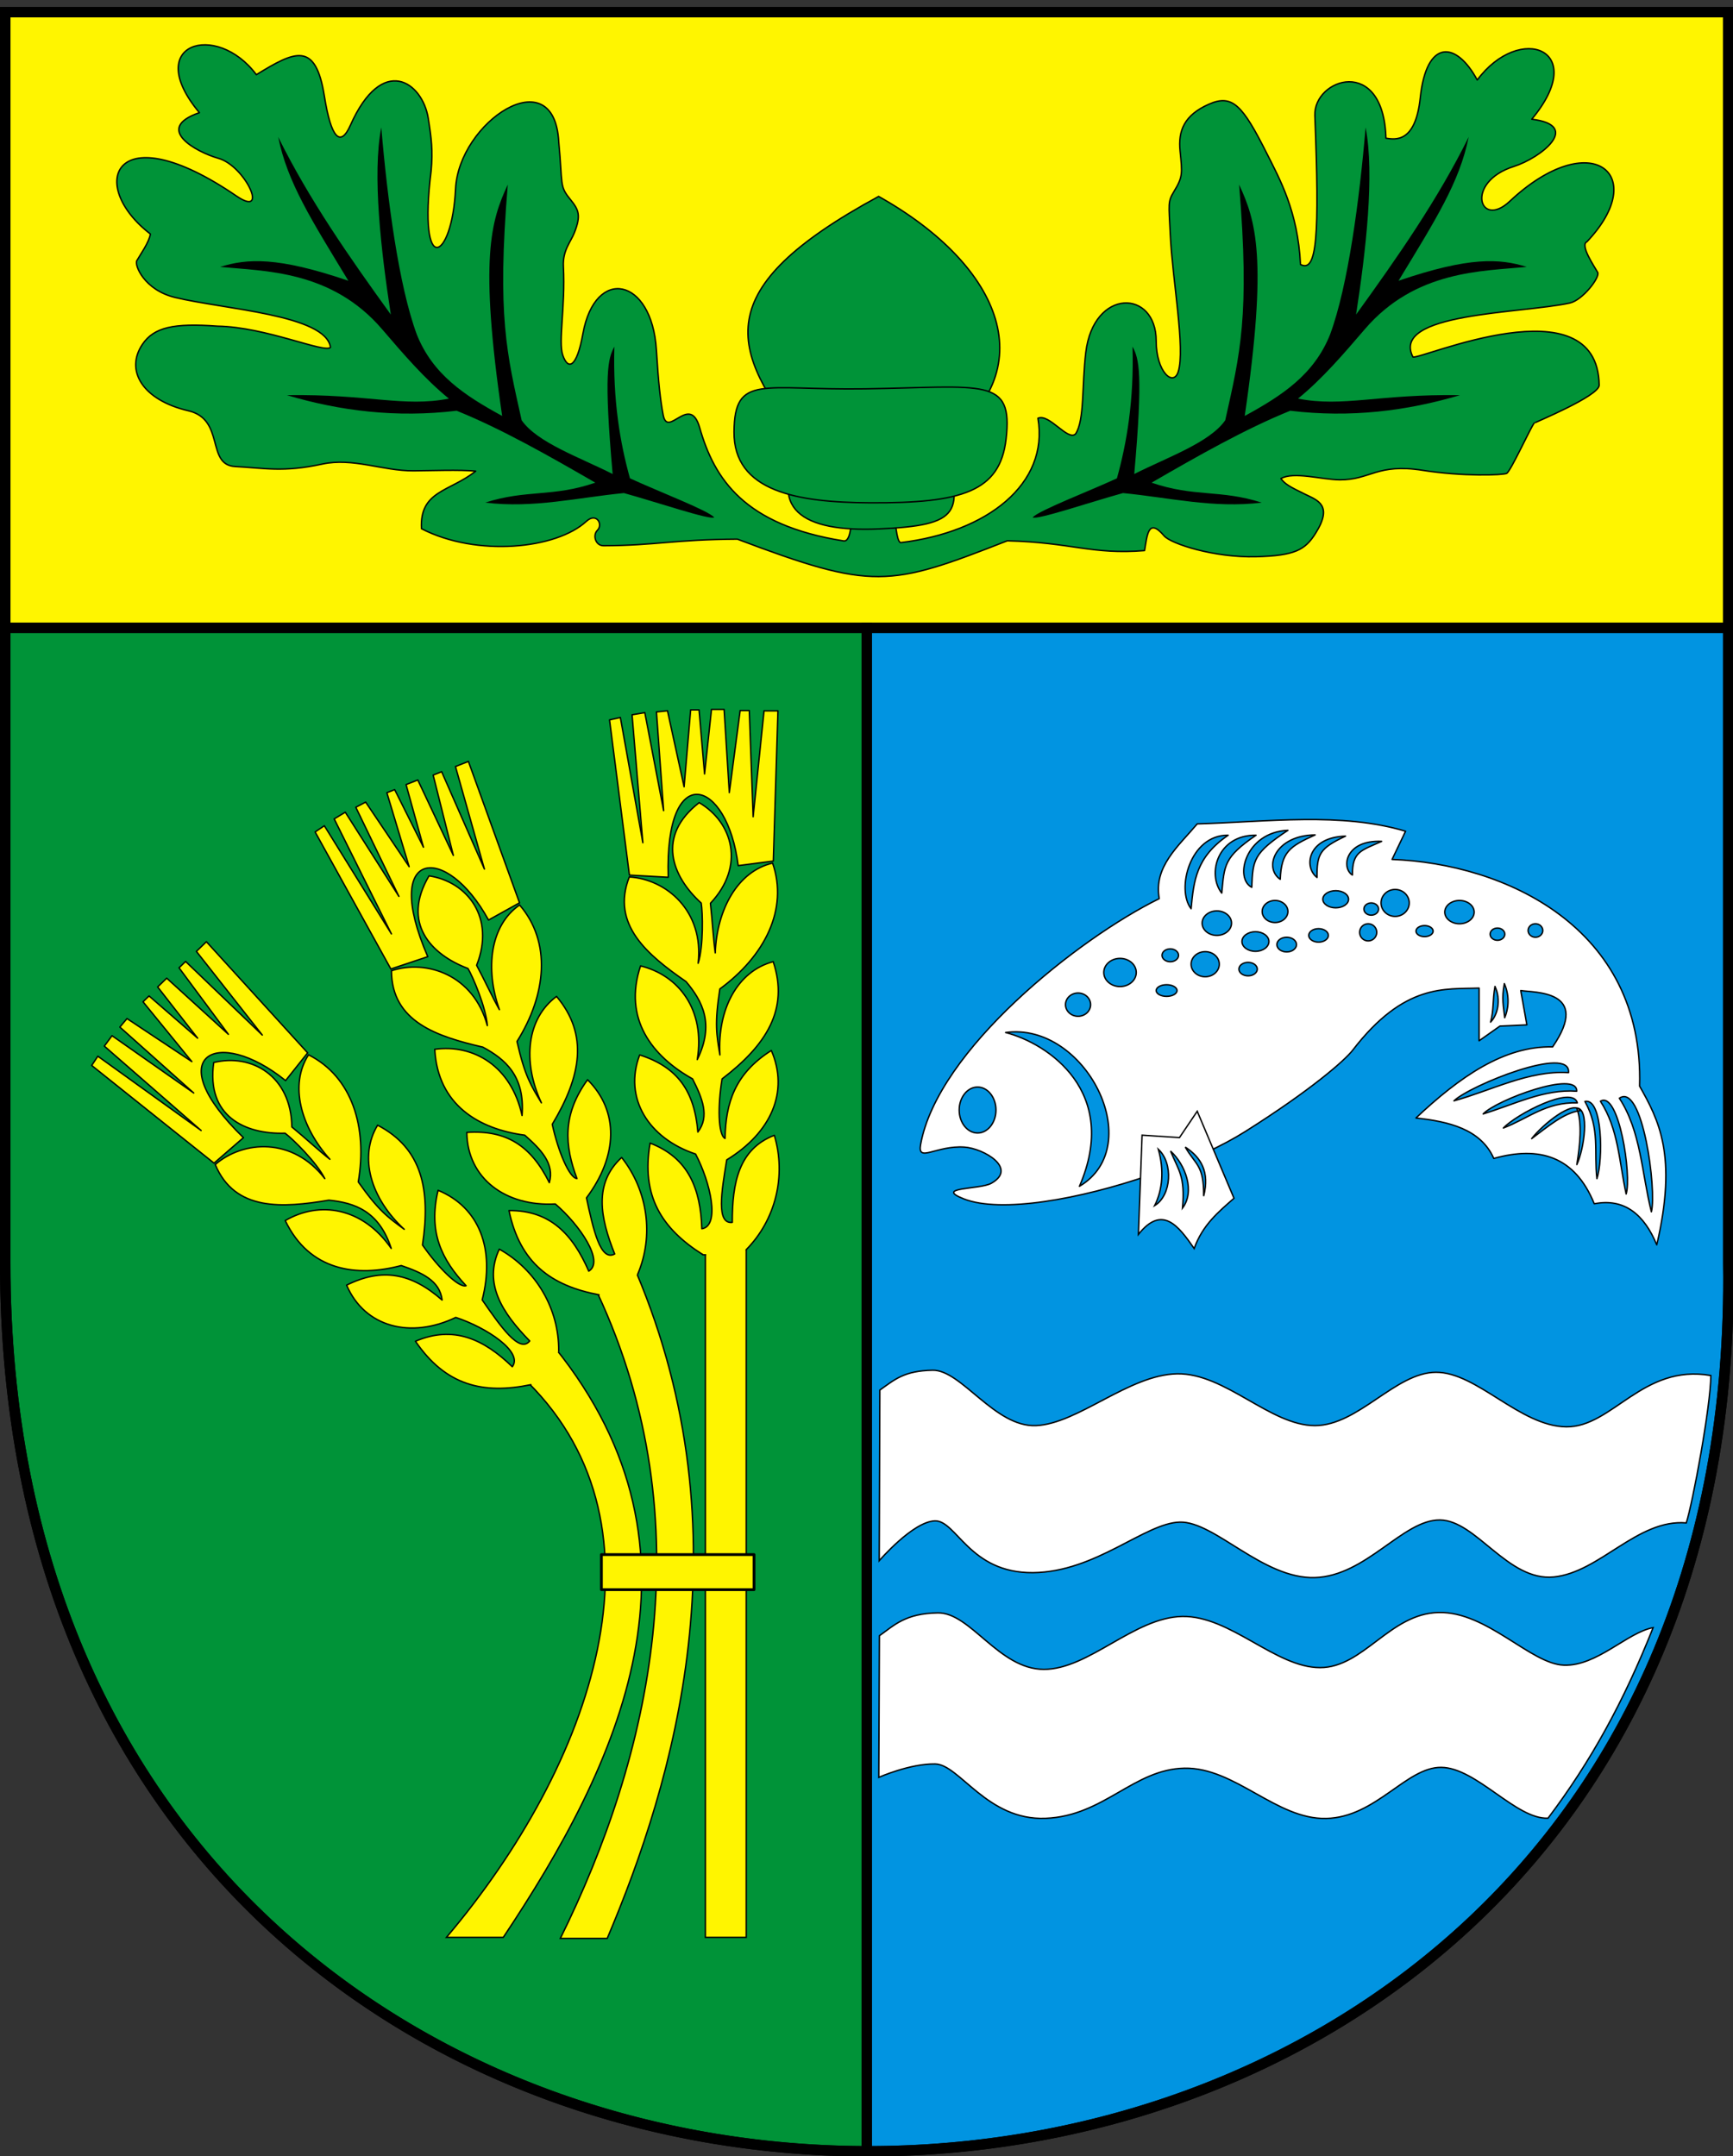 <?xml version="1.0" encoding="UTF-8" standalone="no"?>
<!-- Created with Inkscape (http://www.inkscape.org/) -->
<svg
   xmlns:svg="http://www.w3.org/2000/svg"
   xmlns="http://www.w3.org/2000/svg"
   xmlns:xlink="http://www.w3.org/1999/xlink"
   version="1.0"
   width="500"
   height="622"
   id="svg2">
  <rect width="100%" height="100%" fill="#333333" stroke="none"/>
  <defs
     id="defs5" />
  <g
     transform="matrix(1.004,0,0,1,-0.912,1.628)"
     id="g2948">
    <path
       d="M 2.406,1.875 L 2.406,179.531 L 497.562,179.531 L 497.562,1.875 L 2.406,1.875 z"
       id="rect2921"
       style="fill:#fff500;fill-opacity:1;fill-rule:evenodd;stroke:#000000;stroke-width:3;stroke-linecap:butt;stroke-linejoin:miter;marker:none;marker-start:none;marker-mid:none;marker-end:none;stroke-miterlimit:4;stroke-dashoffset:0;stroke-opacity:1;visibility:visible;display:inline;overflow:visible;enable-background:accumulate" />
    <path
       d="M 2.406,179.531 L 2.406,362.844 C 2.489,534.078 126.243,618.807 250,619 L 250,179.531 L 2.406,179.531 z"
       id="path2927"
       style="fill:#009338;fill-opacity:1;fill-rule:evenodd;stroke:#000000;stroke-width:3;stroke-linecap:butt;stroke-linejoin:miter;marker:none;marker-start:none;marker-mid:none;marker-end:none;stroke-miterlimit:4;stroke-dasharray:none;stroke-dashoffset:0;stroke-opacity:1;visibility:visible;display:inline;overflow:visible;enable-background:accumulate" />
    <path
       d="M 250,179.531 L 250,619 C 374.99,619.195 499.974,533.162 497.562,362.844 L 497.562,179.531 L 250,179.531 z"
       id="path2934"
       style="fill:#0194e1;fill-opacity:1;fill-rule:evenodd;stroke:#000000;stroke-width:3;stroke-linecap:butt;stroke-linejoin:miter;stroke-miterlimit:4;stroke-dasharray:none;stroke-opacity:1" />
    <path
       d="M 2.412,1.887 L 497.577,1.887 L 497.577,362.838 C 502.376,701.795 2.579,707.013 2.412,362.838 L 2.412,1.887 z"
       id="rect2916"
       style="fill:none;fill-opacity:1;fill-rule:evenodd;stroke:#000000;stroke-width:3;stroke-linecap:butt;stroke-linejoin:miter;marker:none;marker-start:none;marker-mid:none;marker-end:none;stroke-miterlimit:4;stroke-dasharray:none;stroke-dashoffset:0;stroke-opacity:1;visibility:visible;display:inline;overflow:visible;enable-background:accumulate" />
  </g>
  <path
     d="M 205.741,149.25 C 203.685,147.146 189.928,141.917 181.428,138 C 178.575,127.781 176.485,115.492 176.928,100 C 175.046,103.446 173.857,107.716 176.428,136.75 C 166.733,131.861 154.66,127.672 150.178,121.25 C 145.928,102.185 143.021,91.234 146.178,53.25 C 141.342,63.637 137.887,74.457 144.553,120 C 133.663,114.071 124.518,108.01 119.928,96.5 C 114.709,82.44 111.418,57.37 109.678,36.75 C 107.044,50.365 109.606,72.406 112.428,90.75 C 100.525,74.261 88.88,57.628 79.928,39.5 C 82.586,52.61 89.446,63.318 100.178,81 C 79.703,74.006 71.013,74.574 63.178,77 C 76.011,78.25 95.317,77.953 109.928,95 C 115.993,102.077 122.245,109.366 129.178,115 C 116.079,117.556 106.092,113.654 82.428,114 C 97.84,118.572 114.019,120.586 131.428,118.5 C 144.339,123.729 157.862,131.402 171.428,139.25 C 159.103,143.489 151.53,141.172 139.678,145 C 153.537,146.712 166.417,143.531 179.678,142.25 C 188.761,144.75 204.84,150.196 205.741,149.25 z"
     id="path2912"
     style="fill:#000000;fill-opacity:1;fill-rule:evenodd;stroke:none;stroke-width:0.4;stroke-linecap:butt;stroke-linejoin:miter;stroke-miterlimit:4;stroke-dasharray:none;stroke-opacity:1" />
  <path
     d="M 265.607,330.23 C 270.493,302.919 311.12,270.74 334.462,259.254 C 332.778,250.064 339.945,244.193 345.422,237.687 C 365.821,237.117 386.881,234.236 405.526,239.809 L 401.637,247.941 C 434.092,249.167 474.39,267.468 473.054,313.348 C 478.528,323.079 484.03,333.302 478.004,359.133 C 474.43,350.49 468.729,345.569 459.973,347.289 C 454.376,333.524 444.111,330.554 430.982,334.208 C 427.203,325.692 417.93,323.561 408.531,322.54 C 421.095,310.711 433.983,301.691 447.952,302.034 C 459.3,285.505 442.447,286.414 438.76,285.771 L 440.528,295.67 L 432.749,296.024 L 426.739,300.266 L 426.739,285.064 C 416.931,285.45 405.24,283.562 390.323,302.918 C 387.95,305.998 378.037,314.615 359.299,326.429 C 356.005,328.506 352.127,330.572 347.868,332.553 C 337.198,326.672 330.042,326.429 331.815,338.995 C 311.535,346.013 288.734,350.081 278.07,345.875 C 269.332,342.428 282.705,343.237 286.025,341.367 C 293.714,337.036 283.754,331.305 278.247,330.937 C 270.109,330.394 264.657,335.539 265.607,330.23 z M 314.663,289.837 C 314.663,291.691 313.039,293.195 311.039,293.195 C 309.038,293.195 307.415,291.691 307.415,289.837 C 307.415,287.983 309.038,286.478 311.039,286.478 C 313.039,286.478 314.663,287.983 314.663,289.837 z M 327.832,280.556 C 327.832,282.8 325.734,284.622 323.148,284.622 C 320.562,284.622 318.463,282.8 318.463,280.556 C 318.463,278.311 320.562,276.49 323.148,276.49 C 325.734,276.49 327.832,278.311 327.832,280.556 z M 339.588,285.771 C 339.588,286.698 338.242,287.45 336.583,287.45 C 334.924,287.45 333.578,286.698 333.578,285.771 C 333.578,284.844 334.924,284.091 336.583,284.091 C 338.242,284.091 339.588,284.844 339.588,285.771 z M 340.03,275.606 C 340.03,276.631 338.961,277.462 337.643,277.462 C 336.326,277.462 335.257,276.631 335.257,275.606 C 335.257,274.581 336.326,273.75 337.643,273.75 C 338.961,273.75 340.03,274.581 340.03,275.606 z M 351.786,278.169 C 351.786,280.17 349.964,281.793 347.72,281.793 C 345.475,281.793 343.654,280.17 343.654,278.169 C 343.654,276.169 345.475,274.545 347.72,274.545 C 349.964,274.545 351.786,276.169 351.786,278.169 z M 287.351,320.242 C 287.351,323.901 284.975,326.871 282.047,326.871 C 279.12,326.871 276.744,323.901 276.744,320.242 C 276.744,316.583 279.12,313.613 282.047,313.613 C 284.975,313.613 287.351,316.583 287.351,320.242 z M 355.321,266.325 C 355.321,268.277 353.42,269.861 351.079,269.861 C 348.737,269.861 346.836,268.277 346.836,266.325 C 346.836,264.374 348.737,262.79 351.079,262.79 C 353.42,262.79 355.321,264.374 355.321,266.325 z M 371.585,262.967 C 371.585,264.723 369.922,266.149 367.872,266.149 C 365.823,266.149 364.16,264.723 364.16,262.967 C 364.16,261.21 365.823,259.785 367.872,259.785 C 369.922,259.785 371.585,261.21 371.585,262.967 z M 366.105,271.629 C 366.105,273.19 364.362,274.457 362.215,274.457 C 360.069,274.457 358.326,273.19 358.326,271.629 C 358.326,270.067 360.069,268.8 362.215,268.8 C 364.362,268.8 366.105,270.067 366.105,271.629 z M 374.059,272.512 C 374.059,273.683 372.792,274.634 371.231,274.634 C 369.67,274.634 368.403,273.683 368.403,272.512 C 368.403,271.342 369.67,270.391 371.231,270.391 C 372.792,270.391 374.059,271.342 374.059,272.512 z M 362.746,279.584 C 362.746,280.657 361.558,281.528 360.094,281.528 C 358.63,281.528 357.442,280.657 357.442,279.584 C 357.442,278.51 358.63,277.639 360.094,277.639 C 361.558,277.639 362.746,278.51 362.746,279.584 z M 383.252,269.861 C 383.252,270.934 381.985,271.805 380.423,271.805 C 378.862,271.805 377.595,270.934 377.595,269.861 C 377.595,268.787 378.862,267.916 380.423,267.916 C 381.985,267.916 383.252,268.787 383.252,269.861 z M 389.086,259.431 C 389.086,260.797 387.422,261.906 385.373,261.906 C 383.324,261.906 381.661,260.797 381.661,259.431 C 381.661,258.065 383.324,256.956 385.373,256.956 C 387.422,256.956 389.086,258.065 389.086,259.431 z M 397.748,262.259 C 397.748,263.235 396.797,264.027 395.626,264.027 C 394.455,264.027 393.505,263.235 393.505,262.259 C 393.505,261.284 394.455,260.492 395.626,260.492 C 396.797,260.492 397.748,261.284 397.748,262.259 z M 406.586,260.492 C 406.586,262.638 404.765,264.381 402.521,264.381 C 400.276,264.381 398.455,262.638 398.455,260.492 C 398.455,258.345 400.276,256.603 402.521,256.603 C 404.765,256.603 406.586,258.345 406.586,260.492 z M 397.217,268.977 C 397.217,270.343 396.108,271.452 394.742,271.452 C 393.376,271.452 392.267,270.343 392.267,268.977 C 392.267,267.611 393.376,266.502 394.742,266.502 C 396.108,266.502 397.217,267.611 397.217,268.977 z M 413.481,268.623 C 413.481,269.502 412.372,270.214 411.006,270.214 C 409.64,270.214 408.531,269.502 408.531,268.623 C 408.531,267.745 409.64,267.032 411.006,267.032 C 412.372,267.032 413.481,267.745 413.481,268.623 z M 425.325,263.143 C 425.325,264.997 423.424,266.502 421.082,266.502 C 418.74,266.502 416.839,264.997 416.839,263.143 C 416.839,261.289 418.74,259.785 421.082,259.785 C 423.424,259.785 425.325,261.289 425.325,263.143 z M 434.164,269.507 C 434.164,270.483 433.213,271.275 432.042,271.275 C 430.871,271.275 429.921,270.483 429.921,269.507 C 429.921,268.531 430.871,267.74 432.042,267.74 C 433.213,267.74 434.164,268.531 434.164,269.507 z M 445.124,268.447 C 445.124,269.52 444.173,270.391 443.002,270.391 C 441.831,270.391 440.881,269.52 440.881,268.447 C 440.881,267.373 441.831,266.502 443.002,266.502 C 444.173,266.502 445.124,267.373 445.124,268.447 z M 343.654,262.171 C 344.43,254.093 345.046,247.326 354.349,240.958 C 343.244,240.822 339.322,256.648 343.654,262.171 z M 352.493,257.663 C 353.269,249.585 353.089,247.326 362.392,240.958 C 351.287,240.822 348.161,252.14 352.493,257.663 z M 361.155,255.984 C 361.482,248.085 361.565,246.199 371.585,239.544 C 359.3,240.082 356.052,253.418 361.155,255.984 z M 369.375,253.686 C 369.704,245.785 372.041,244.203 379.451,240.869 C 367.809,240.979 364.495,250.407 369.375,253.686 z M 379.982,253.155 C 379.946,246.347 380.728,244.747 388.202,241.223 C 377.259,241.532 376.045,250.146 379.982,253.155 z M 390.19,252.448 C 390.155,245.64 392.705,245.41 398.631,242.726 C 388.086,242.283 386.917,250.411 390.19,252.448 z M 311.435,342.251 C 323.247,314.998 302.344,301.021 290.133,297.88 C 313.083,294.691 331.285,330.459 311.435,342.251 z M 419.491,317.591 C 430.474,314.55 441.147,308.728 452.548,309.459 C 453.275,301.322 424.089,313.159 419.491,317.591 z M 427.913,321.366 C 437.059,318.586 445.417,314.146 454.912,314.814 C 455.102,308.62 431.732,317.343 427.913,321.366 z M 433.746,325.432 C 440.965,322.669 445.997,317.907 455.089,318.173 C 453.665,313.054 437.566,321.409 433.746,325.432 z M 441.916,328.492 C 446.46,325.128 451.262,320.949 455.935,320.421 C 454.032,317.131 445.034,324.439 441.916,328.492 z M 476.451,349.604 C 473.675,338.552 473.471,326.396 467.209,316.84 C 473.927,312.193 478.036,343.418 476.451,349.604 z M 469.171,344.475 C 467.145,335.132 466.953,325.67 461.745,317.702 C 467.063,314.52 470.825,339.179 469.171,344.475 z M 460.734,340.04 C 459.837,332.363 461.724,325.697 457.275,317.763 C 462.47,316.653 462.529,334.791 460.734,340.04 z M 454.944,335.987 C 455.818,330.401 456.589,324.033 454.891,319.646 C 458.688,319.809 457.09,331.345 454.944,335.987 z M 434.128,293.605 C 433.794,290.17 433.205,288.221 434.031,283.761 C 435.735,287.664 435.098,291.402 434.128,293.605 z M 430.052,294.886 C 432.056,292.875 433.16,288.562 431.328,284.571 C 430.585,288.701 431.042,291.249 430.052,294.886 z"
     id="path2316"
     style="fill:#ffffff;fill-opacity:1;fill-rule:evenodd;stroke:#000000;stroke-width:0.4;stroke-linecap:butt;stroke-linejoin:round;stroke-miterlimit:4;stroke-dasharray:none;stroke-opacity:1" />
  <g
     id="g2942"
     style="fill:#fff500;fill-opacity:1;stroke:#000000;stroke-width:0.4;stroke-miterlimit:4;stroke-dasharray:none;stroke-opacity:1">
    <path
       d="M 215.298,558.919 L 203.517,558.919 L 203.517,361.551 L 215.298,358.457 L 215.298,558.919 z"
       id="path2936"
       style="fill:#fff500;fill-opacity:1;fill-rule:evenodd;stroke:#000000;stroke-width:0.4;stroke-linecap:butt;stroke-linejoin:miter;stroke-miterlimit:4;stroke-dasharray:none;stroke-opacity:1" />
    <path
       d="M 175.191,559.225 L 161.665,559.225 C 187.421,507.168 203.45,439.708 172.413,373.105 L 183.601,367.121 C 215.608,443.002 194.383,513.997 175.191,559.225 z"
       id="path2938"
       style="fill:#fff500;fill-opacity:1;fill-rule:evenodd;stroke:#000000;stroke-width:0.4;stroke-linecap:butt;stroke-linejoin:miter;stroke-miterlimit:4;stroke-dasharray:none;stroke-opacity:1" />
    <path
       d="M 145.209,558.914 L 128.815,558.914 C 171.114,509 194.727,441.034 152.341,398.848 L 160.071,388.751 C 207.864,448.001 178.354,509.198 145.209,558.914 z"
       id="path2940"
       style="fill:#fff500;fill-opacity:1;fill-rule:evenodd;stroke:#000000;stroke-width:0.4;stroke-linecap:butt;stroke-linejoin:miter;stroke-miterlimit:4;stroke-dasharray:none;stroke-opacity:1" />
    <use
       transform="matrix(0.93,-0.369,0.369,0.93,-149.27,111.765)"
       id="use2932"
       style="fill:#fff500;fill-opacity:1;stroke:#000000;stroke-width:0.4;stroke-miterlimit:4;stroke-dasharray:none;stroke-opacity:1"
       x="0"
       y="0"
       width="500"
       height="622"
       xlink:href="#path2311" />
    <use
       transform="matrix(0.924,-0.382,0.382,0.924,-149.236,120.336)"
       id="use2934"
       style="fill:#fff500;fill-opacity:1;stroke:#000000;stroke-width:0.4;stroke-miterlimit:4;stroke-dasharray:none;stroke-opacity:1"
       x="0"
       y="0"
       width="500"
       height="622"
       xlink:href="#use2932" />
    <path
       d="M 223.113,248.412 L 212.975,249.734 C 209.9,224.642 191.728,218.914 192.795,253.09 L 181.593,252.467 L 175.866,207.685 L 178.989,206.998 L 185.472,243.123 L 182.361,206.215 L 186.042,205.598 L 191.466,233.867 L 189.397,205.389 L 192.58,205.057 L 197.372,226.991 L 199.266,204.798 L 201.685,204.798 L 203.278,223.289 L 205.276,204.665 L 208.914,204.665 L 210.419,228.666 L 213.547,204.992 L 216.179,204.992 L 217.294,235.63 L 220.438,205.077 L 224.45,205.077 L 223.113,248.412 z M 215.271,360.55 C 223.791,351.924 226.902,339.225 223.406,327.531 C 213.133,331.476 211.246,341.337 211.281,352.656 C 206.613,353.223 208.139,343.874 209.679,334.612 C 222.563,326.719 227.674,314.897 222.54,303.063 C 211.986,309.764 209.384,318.224 209.188,328.438 C 207.162,327.413 207.048,318.974 208.334,311.259 C 221.163,301.453 227.656,291.157 223.083,277.438 C 212.801,280.155 206.947,291.153 207.704,304.347 C 206.741,298.564 206.116,295.441 207.69,285.308 C 220.585,275.848 227.52,262.368 222.906,249 C 212.87,251.331 206.825,262.343 206.361,274.917 C 205.807,271.013 205.532,265.495 204.969,260.594 C 215.09,249.86 211.4,237.208 201.719,231.562 C 189.346,241.199 193.767,252.754 202.312,260.531 C 202.741,263.062 203.026,272.902 201.427,277.899 C 203.146,262.845 192.24,253.624 181.562,253 C 176.173,266.732 186.888,275.542 197.938,283.188 C 202.652,288.791 206.221,295.408 201.174,305.694 C 203.514,291.392 195.9,281.391 184.812,278.656 C 179.692,293.96 188.205,304.758 199.812,311.25 C 202.613,316.759 204.824,322.094 201.344,326.594 C 200.378,314.807 195.499,307.843 184.562,304.344 C 179.838,316.747 187.084,328.397 200.688,332.938 C 205.016,341.158 207.798,353.65 202.5,354.498 C 202.118,343.026 198.689,334.054 187.562,329.781 C 184.937,344.985 190.839,354.392 202.749,361.937"
       id="path2311"
       style="fill:#fff500;fill-opacity:1;fill-rule:evenodd;stroke:#000000;stroke-width:0.4;stroke-linecap:round;stroke-linejoin:round;stroke-miterlimit:4;stroke-dasharray:none;stroke-opacity:1" />
  </g>
  <rect
     width="44.031"
     height="10.13"
     x="173.516"
     y="448.488"
     id="rect2950"
     style="fill:#fff500;fill-opacity:1;fill-rule:evenodd;stroke:#000000;stroke-width:0.8;stroke-linecap:butt;stroke-linejoin:round;marker:none;marker-start:none;marker-mid:none;marker-end:none;stroke-miterlimit:4;stroke-dasharray:none;stroke-dashoffset:0;stroke-opacity:1;visibility:visible;display:inline;overflow:visible;enable-background:accumulate" />
  <path
     d="M 329.512,327.49 L 328.451,356.128 C 335.317,347.476 339.983,353.621 344.538,360.194 C 346.979,353.351 351.605,349.584 356.028,345.698 L 345.422,320.596 L 340.295,328.197 L 329.512,327.49 z M 333.136,347.819 C 335.437,343.2 335.891,337.585 334.196,331.556 C 338.559,335.572 338.004,344.873 333.136,347.819 z M 341.179,348.526 C 341.978,339.223 340.045,337.762 337.732,332.086 C 342.095,336.103 344.81,343.724 341.179,348.526 z M 347.278,345.079 C 347.37,336.041 344.906,336.083 341.975,330.937 C 346.514,333.893 349.053,338.067 347.278,345.079 z"
     id="path3002"
     style="fill:#ffffff;fill-opacity:1;fill-rule:evenodd;stroke:#000000;stroke-width:0.4;stroke-linecap:butt;stroke-linejoin:miter;stroke-miterlimit:4;stroke-dasharray:none;stroke-opacity:1" />
  <path
     d="M 253.675,450.261 L 253.851,401.029 C 258.053,398.078 260.76,395.466 269.077,395.312 C 277.391,395.157 286.997,411.805 298.929,411.282 C 311.039,410.752 325.709,396.61 339.588,396.345 C 353.465,396.079 366.457,411.282 379.363,411.282 C 391.915,411.282 402.596,395.954 414.291,395.903 C 426.111,395.851 438.477,411.444 451.841,411.636 C 465.206,411.828 473.866,393.408 493.615,396.835 C 493.522,405.895 488.412,433.401 486.526,439.352 C 472.421,438.178 461.591,453.621 448.306,454.946 C 435.021,456.271 425.943,438.595 415.425,438.506 C 404.73,438.415 394.212,454.681 379.363,455.123 C 364.337,455.57 350.46,438.859 340.384,439.125 C 330.305,439.39 316.165,453.532 298.046,453.709 C 279.661,453.888 275.948,438.506 269.673,438.771 C 263.309,439.04 253.675,450.261 253.675,450.261 z"
     id="path2318"
     style="opacity:1;fill:#ffffff;fill-opacity:1;fill-rule:evenodd;stroke:#000000;stroke-width:0.4;stroke-linecap:butt;stroke-linejoin:miter;marker:none;marker-start:none;marker-mid:none;marker-end:none;stroke-miterlimit:4;stroke-dasharray:none;stroke-dashoffset:0;stroke-opacity:1;visibility:visible;display:inline;overflow:visible;enable-background:accumulate" />
  <path
     d="M 253.55,512.761 L 253.726,471.904 C 257.928,468.953 261.135,465.466 270.577,465.312 C 280.016,465.157 288.177,481.598 301.171,481.605 C 314.165,481.613 327.209,466.61 341.088,466.345 C 354.965,466.079 367.957,481.105 380.863,481.105 C 393.415,481.105 400.966,465.516 415.084,465.196 C 429.026,464.879 441.596,480.063 451.22,480.398 C 460.756,480.731 469.506,470.934 476.951,469.571 C 468.477,490.897 459.015,508.129 446.632,524.542 C 437.47,524.952 425.991,509.964 415.8,509.881 C 405.735,509.798 396.962,524.306 382.613,524.623 C 368.26,524.94 356.338,509.862 341.759,510.125 C 327.055,510.39 318.54,523.907 301.671,524.584 C 284.795,525.261 276.823,509.006 269.798,508.896 C 262.522,508.782 253.55,512.761 253.55,512.761 z"
     id="path2897"
     style="opacity:1;fill:#ffffff;fill-opacity:1;fill-rule:evenodd;stroke:#000000;stroke-width:0.4;stroke-linecap:butt;stroke-linejoin:miter;marker:none;marker-start:none;marker-mid:none;marker-end:none;stroke-miterlimit:4;stroke-dasharray:none;stroke-dashoffset:0;stroke-opacity:1;visibility:visible;display:inline;overflow:visible;enable-background:accumulate" />
  <g
     id="g2954">
    <path
       d="M 245.527,140.251 C 245.527,140.251 246.814,156.593 243.421,156.056 C 214.776,151.508 206.113,138.268 201.863,123.368 C 199.011,113.368 192.657,126.605 191.345,119.744 C 190.526,115.461 189.975,110.502 189.374,100.89 C 188.065,79.976 171.701,76.779 168.187,96.233 C 166.385,106.214 163.877,106.892 162.354,102.42 C 161.018,98.502 163.148,88.661 162.552,76.909 C 162.311,72.201 164.669,69.817 165.712,67.153 C 167.687,62.11 167.033,60.57 164.475,57.431 C 161.326,53.566 162.392,53.317 161.205,40.902 C 159.893,16.801 132.336,35.167 131.434,54.511 C 130.47,75.186 120.471,80.562 124.384,49.316 C 124.916,43.469 124.476,39.87 123.551,34.096 C 121.877,23.65 110.287,15.452 101.1,36.129 C 98.199,42.66 95.514,39.846 93.587,27.732 C 91.052,11.793 85.12,14.691 73.965,21.545 C 62.374,6.013 40.86,12.569 57.525,32.505 C 44.102,37.112 56.81,43.928 63.005,45.675 C 70.77,47.864 77.785,63.084 68.22,56.547 C 32.878,32.394 24.833,53.27 43.383,67.507 C 43.04,69.924 40.342,73.62 39.48,75.193 C 38.727,76.568 41.689,83.671 50.454,85.803 C 64.646,89.256 93.994,90.796 95.355,100.211 C 93.682,102.002 76.729,94.324 62.772,94.096 C 50.077,93.157 44.42,94.417 41.095,99.332 C 36.048,106.793 41.001,115.4 54.343,118.507 C 65.009,120.991 59.373,134.153 67.866,134.594 C 76.359,135.035 81.673,136.339 92.969,133.887 C 101.824,131.964 110.416,135.884 119.308,135.831 C 124.383,135.801 132.526,135.468 137.251,135.92 C 129.686,141.906 121.017,141.534 121.607,152.537 C 137.639,160.766 160.548,158.373 169.159,150.415 C 172.052,147.742 174.12,151.25 172.336,153.013 C 170.959,154.374 171.76,157.453 174.153,157.442 C 189.374,157.375 194.335,155.653 212.735,155.542 C 251.812,170.293 256.406,169.442 290.621,156.017 C 309.109,156.481 315.055,160.087 330.219,158.845 C 331.002,154.399 331.257,149.182 335.876,154.602 C 337.804,156.866 350.277,160.928 362.392,160.613 C 373.624,160.321 376.549,158.635 379.54,153.895 C 384.683,145.743 380.18,144.359 376.534,142.582 C 371.988,140.365 370.833,139.702 369.552,138.074 C 373.217,135.943 381.447,138.397 386.522,138.427 C 395.414,138.481 397.28,133.601 410.475,135.687 C 422.074,137.521 433.56,137.086 434.694,136.571 C 435.828,136.056 441.795,122.929 442.649,122.076 C 442.428,122.035 461.435,114.251 461.387,111.115 C 460.93,81.121 409.544,103.932 407.647,102.984 C 401.162,90.206 438.627,90.516 452.902,87.427 C 456.628,86.621 461.712,79.96 460.959,78.585 C 460.097,77.011 455.719,70.664 457.852,69.75 C 476.381,50.24 458.914,36.176 435.578,58.082 C 426.886,66.242 422.482,52.536 436.815,48.006 C 444.429,45.6 456.602,36.172 441.942,34.394 C 458.8,14.167 438.489,6.516 426.209,23.081 C 420.193,11.856 411.569,11.118 409.768,28.207 C 408.373,41.452 402.42,40.239 399.869,39.874 C 399.17,15.82 378.947,22.702 379.363,33.334 C 380.726,68.177 379.99,78.836 375.209,76.29 C 374.475,60.997 369.215,51.649 365.557,44.378 C 358.508,30.365 355.6,27.074 348.812,30.053 C 341.675,33.186 339.866,37.699 340.472,43.587 C 341.14,50.08 341.288,50.991 338.704,55.254 C 336.906,58.221 337.202,58.613 337.643,67.628 C 338.286,80.874 342.003,100.654 339.942,107.226 C 338.527,111.734 333.571,107.228 333.578,98.387 C 333.589,83.401 315.524,83.068 313.275,101.63 C 312.117,111.191 312.94,121.182 310.331,125.169 C 308.122,127.408 302.719,119.196 299.46,120.661 C 302.697,139.626 284.811,153.532 259.935,156.531 C 257.99,156.766 257.829,140.416 257.829,140.416"
       id="path2905"
       style="fill:#009338;fill-opacity:1;fill-rule:evenodd;stroke:#000000;stroke-width:0.4;stroke-linecap:round;stroke-linejoin:round;stroke-miterlimit:4;stroke-dasharray:none;stroke-opacity:1" />
    <path
       d="M 297.937,149.25 C 299.993,147.146 313.75,141.917 322.25,138 C 325.103,127.781 327.193,115.492 326.75,100 C 328.633,103.446 329.821,107.716 327.25,136.75 C 336.945,131.861 349.018,127.672 353.5,121.25 C 357.75,102.185 360.657,91.234 357.5,53.25 C 362.336,63.637 365.791,74.457 359.125,120 C 370.015,114.071 379.16,108.01 383.75,96.5 C 388.969,82.44 392.26,57.37 394,36.75 C 396.634,50.365 394.072,72.406 391.25,90.75 C 403.153,74.261 414.798,57.628 423.75,39.5 C 421.092,52.61 414.232,63.318 403.5,81 C 423.975,74.006 432.665,74.574 440.5,77 C 427.667,78.25 408.361,77.953 393.75,95 C 387.685,102.077 381.433,109.366 374.5,115 C 387.599,117.556 397.586,113.654 421.25,114 C 405.838,118.572 389.659,120.586 372.25,118.5 C 359.339,123.729 345.816,131.402 332.25,139.25 C 344.575,143.489 352.148,141.172 364,145 C 350.141,146.712 337.261,143.531 324,142.25 C 314.917,144.75 298.838,150.196 297.937,149.25 z"
       id="path2899"
       style="fill:#000000;fill-opacity:1;fill-rule:evenodd;stroke:none;stroke-width:0.4;stroke-linecap:butt;stroke-linejoin:miter;stroke-miterlimit:4;stroke-dasharray:none;stroke-opacity:1" />
    <use
       transform="matrix(-1,0,0,1,504.007,3.6880692e-8)"
       id="use2914"
       x="0"
       y="0"
       width="500"
       height="622"
       xlink:href="#path2899" />
    <path
       d="M 271.529,127.732 C 301.364,107.159 289.475,76.851 253.498,56.668 C 204.052,83.493 210.419,100.713 231.931,128.086 C 220.523,146.86 231.604,153.563 253.491,152.597 C 276.991,151.56 278.755,148.121 271.529,127.732 z"
       id="path2901"
       style="fill:#009338;fill-opacity:1;fill-rule:evenodd;stroke:#000000;stroke-width:0.4;stroke-linecap:butt;stroke-linejoin:miter;stroke-miterlimit:4;stroke-dasharray:none;stroke-opacity:1" />
    <path
       d="M 251.023,145.056 C 277.483,145.19 288.523,141.88 290.267,126.672 C 292.33,108.686 284.145,111.649 249.609,112.176 C 219.876,112.632 211.943,107.768 211.778,124.55 C 211.611,141.888 230.184,144.951 251.023,145.056 z"
       id="path2903"
       style="fill:#009338;fill-opacity:1;fill-rule:evenodd;stroke:#000000;stroke-width:0.4;stroke-linecap:butt;stroke-linejoin:miter;stroke-miterlimit:4;stroke-dasharray:none;stroke-opacity:1" />
  </g>
  <path
     d="M 202.641,361.875 C 202.904,362.068 203.279,362.02 203.516,362.016"
     id="path2928"
     style="fill:none;fill-rule:evenodd;stroke:#000000;stroke-width:0.4;stroke-linecap:round;stroke-linejoin:miter;stroke-miterlimit:4;stroke-dasharray:none;stroke-opacity:1" />
</svg>
